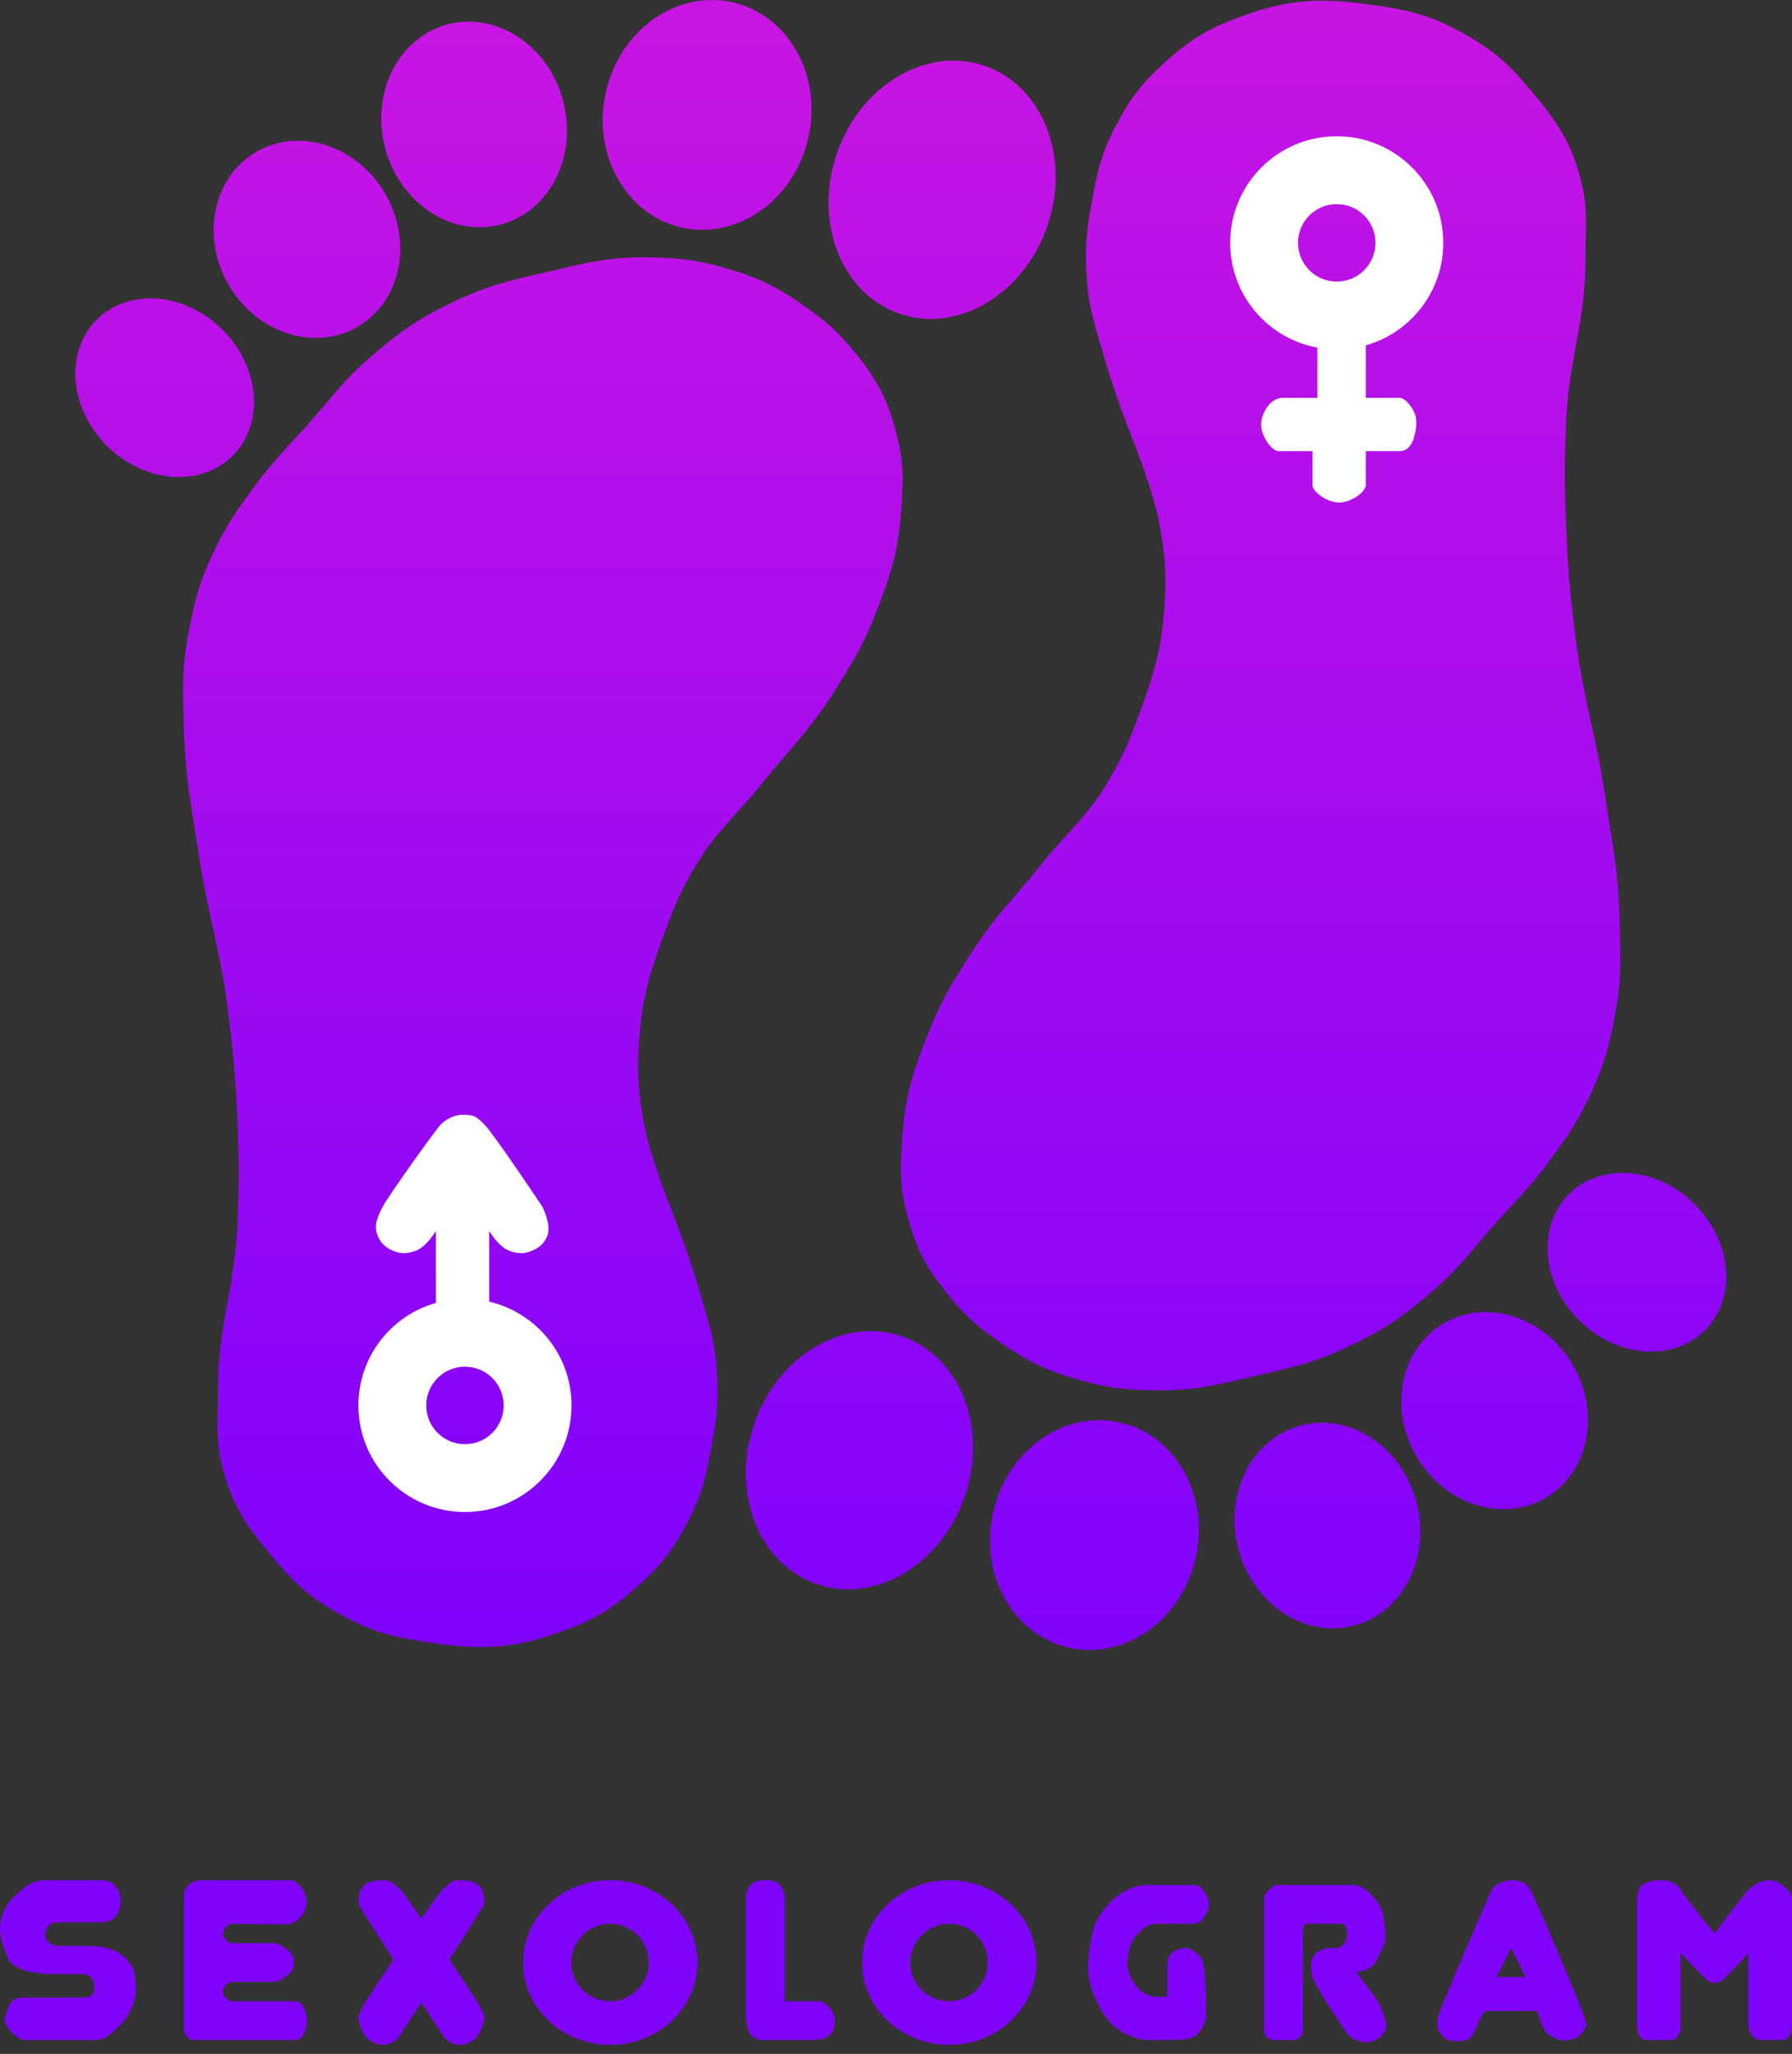 <?xml version="1.0" encoding="UTF-8"?> <svg xmlns="http://www.w3.org/2000/svg" width="185" height="212" viewBox="0 0 185 212" fill="none"><rect x="0" y="0" width="185" height="212" fill="#333333" stroke="none"/><path d="M11.811 197.945C11.348 198.369 10.751 198.43 10.221 198.43L5.982 198.43C5.452 198.43 5.2 198.576 4.922 198.915C4.55 199.369 4.533 200.013 4.922 200.37C5.312 200.726 5.452 200.854 6.512 200.854L9.161 200.854C10.221 200.854 11.034 201.017 11.811 201.339C12.754 201.729 13.623 202.794 13.777 203.279C13.93 203.764 14.098 205.218 13.93 206.188C13.726 207.371 12.871 208.612 12.341 209.097C11.811 209.582 10.978 210.567 9.918 210.567H2.5C1.97 210.567 1.003 209.714 0.683 209.097C0.418 208.583 0.487 208.181 0.683 207.642C0.961 206.88 1.213 206.188 2.273 206.188H8.632C9.691 206.188 9.838 205.403 9.691 204.733C9.577 204.208 9.161 203.763 8.632 203.764H4.922C4.922 203.764 2.803 203.559 2.273 203.279C1.743 202.999 1.121 202.947 0.683 201.824L0.679 201.812C0.242 200.691 -0.259 199.407 0.154 197.945C0.5 196.715 1.228 195.873 2.273 195.036C2.969 194.479 3.607 194.067 4.667 194.067L10.221 194.067C10.751 194.067 11.348 194.128 11.811 194.551C12.138 194.851 12.219 195.113 12.341 195.521C12.504 196.069 12.504 196.428 12.341 196.976C12.219 197.384 12.138 197.646 11.811 197.945Z" fill="#8003FC"></path><path d="M30.5 210.567H20C19.5 210.567 19 210.067 19 209.567V196.067C19 195.067 19 195.067 19.5 194.567C20 194.067 20.5 194.067 21 194.067L30 194.067C30.5 194.067 31.238 194.781 31.5 195.567C31.685 196.122 31.685 196.511 31.5 197.067C31.238 197.852 30.5 198.433 30 198.567C29.5 198.701 24.5 198.567 24 198.567C23.5 198.567 23 199.13 23 199.567C23 200.003 23.5 200.567 24 200.567L28 200.567C29 200.567 29.61 201.176 30 201.567C30.5 202.067 30.414 203.152 30 203.567C29.5 204.067 29 204.567 28 204.567L24 204.567C23.5 204.567 23 205.13 23 205.567C23 206.003 23.5 206.567 24 206.567H30.5C31 206.567 31.282 207.059 31.5 207.567C31.731 208.105 31.731 209.028 31.5 209.567C31.282 210.074 31 210.567 30.5 210.567Z" fill="#8003FC"></path><path d="M45.617 195.096C45.08 195.611 38.102 205.907 37.566 206.936C37.029 207.966 36.943 208.087 37.029 208.481C37.185 209.19 37.492 210.113 38.102 210.54C38.638 210.915 39.053 211.119 39.713 211.055C40.465 210.982 41.013 210.54 41.323 210.025C41.633 209.51 49.767 197.155 49.911 196.641C50.055 196.126 50.002 196.003 49.911 195.611C49.809 195.172 49.911 195.096 49.374 194.581C48.837 194.067 47.764 194.067 47.227 194.067C46.758 194.067 46.154 194.581 45.617 195.096Z" fill="#8003FC"></path><path d="M41.383 195.096C41.92 195.611 48.898 205.907 49.434 206.936C49.971 207.966 50.057 208.087 49.971 208.481C49.815 209.19 49.508 210.113 48.898 210.54C48.362 210.915 47.947 211.119 47.287 211.055C46.535 210.982 45.987 210.54 45.677 210.025C45.367 209.51 37.233 197.155 37.089 196.641C36.945 196.126 36.998 196.003 37.089 195.611C37.191 195.172 37.089 195.096 37.626 194.581C38.163 194.067 39.236 194.067 39.773 194.067C40.242 194.067 40.846 194.581 41.383 195.096Z" fill="#8003FC"></path><path d="M63 194.067C67.971 194.067 72 197.872 72 202.567C72 207.261 67.971 211.067 63 211.067C58.029 211.067 54 207.261 54 202.567C54 197.872 58.029 194.067 63 194.067ZM63 198.567C60.791 198.567 58.969 200.357 58.969 202.567C58.969 204.776 60.76 206.566 62.969 206.567C65.178 206.567 66.969 204.776 66.969 202.567C66.969 200.357 65.209 198.567 63 198.567Z" fill="#8003FC"></path><path d="M98 194.067C102.971 194.067 107 197.872 107 202.567C107 207.261 102.971 211.067 98 211.067C93.029 211.067 89 207.261 89 202.567C89 197.872 93.029 194.067 98 194.067ZM98 198.567C95.791 198.567 93.969 200.357 93.969 202.567C93.969 204.776 95.76 206.566 97.969 206.567C100.178 206.567 101.969 204.776 101.969 202.567C101.969 200.357 100.209 198.567 98 198.567Z" fill="#8003FC"></path><path d="M77 208.067L77 195.567C77 195.567 77.191 194.875 77.5 194.567C77.937 194.13 78.383 194.067 79 194.067C79.618 194.067 80.063 194.13 80.5 194.567C80.809 194.875 81 195.567 81 195.567V206.567H84.5C84.5 206.567 85 206.567 85.5 207.067C86 207.567 86.5 208.567 86 209.567C85.5 210.567 84.5 210.567 83.5 210.567H78.5C78.5 210.567 77.809 210.375 77.5 210.067C77.191 209.758 77 208.503 77 208.067Z" fill="#8003FC"></path><path d="M118.5 194.567H123C124 194.567 124.151 194.955 124.5 195.567C124.888 196.245 124.888 196.888 124.5 197.567C124.151 198.178 124 198.567 123 198.567H119.5C118.5 198.567 118.117 198.949 117.5 199.567C116.883 200.184 116.672 200.71 116.5 201.567C116.265 202.731 116.344 203.577 117 204.567C117.539 205.38 118.051 205.836 119 206.067C119.569 206.205 120.5 206.067 120.5 206.067L120.5 203.067C120.5 202.067 120.72 201.846 121 201.567C121.28 201.287 122 201.067 122.5 201.067C123 201.067 123.609 201.676 124 202.067C124.5 202.567 124.5 207.331 124.5 208.067C124.5 208.802 124 209.567 123.5 210.067C123 210.567 121.5 210.567 120.5 210.567C118.926 210.567 117.927 210.731 116.5 210.067C114.618 209.19 113.809 207.978 113 206.067C112.235 204.259 112.21 203.007 112.5 201.067C112.747 199.417 112.955 198.367 114 197.067C115.259 195.5 116.743 194.567 118.5 194.567Z" fill="#8003FC"></path><path d="M130.5 196.067V209.567C130.5 210.119 130.948 210.567 131.5 210.567H133.5C134 210.567 134.5 210.119 134.5 209.567V199.067C134.5 198.79 134.724 198.567 135 198.567H137.5H138.5C139 198.567 139.162 199.471 139 200.067C138.855 200.599 138.437 201.067 138 201.067H137C137 201.067 136 201.192 135.5 202.067C135.112 202.745 135.5 204.067 135.5 204.067C135.5 204.067 135.5 204.567 138.5 209.067C138.96 209.756 139.231 210.259 140 210.567C140.725 210.857 141.301 210.916 142 210.567C142.494 210.32 142.762 210.065 143 209.567C143.292 208.956 142.845 208 142.5 207.067C142.249 206.386 140 203.567 140 203.567C140 203.567 141.001 203.43 141.5 203.067C142.069 202.652 142.13 202.307 142.5 201.567C143 200.567 143.138 200.033 143 199.067C142.825 197.844 142.787 197.018 142 196.067C141.274 195.189 140.639 194.567 139.5 194.567H132C131.563 194.567 131.309 194.758 131 195.067L131 195.067C130.691 195.375 130.5 195.567 130.5 196.067Z" fill="#8003FC"></path><path d="M156 194.067C156.704 194.067 157.5 194.201 158 195.067C158.5 195.933 163.232 207.067 163.5 208.067C163.768 209.067 163.887 208.888 163.5 209.567C163.151 210.178 162.69 210.426 162 210.567C161.211 210.727 160.679 210.499 160 210.067C158.895 209.363 159 207.567 158.5 207.567H153.5C153 207.566 152.5 209.2 152 210.067C151.5 210.933 150 210.701 149.5 210.567C149.001 210.433 148.503 209.572 148.5 209.567C148.5 209.567 148.232 209.067 148.5 208.067C148.768 207.066 153.711 195.567 154 195.067C154.289 194.567 155.296 194.067 156 194.067ZM154.5 204.067H157.5L156 201.067L154.5 204.067Z" fill="#8003FC"></path><path d="M169 196.067V209.067C169 209.067 169 210.567 170 210.567H172.5C173.5 210.567 173.5 209.067 173.5 209.067V201.567C173.5 201.567 176.151 204.479 176.5 204.567C176.849 204.654 177 204.701 177.5 204.567C178 204.433 180.5 201.567 180.5 201.567V209.067C180.5 209.067 180.5 210.567 182 210.567H184C185 210.567 185 209.067 185 209.067V196.067C185 195.567 184.565 194.987 184 194.567C183.354 194.086 183 194.067 182.5 194.067C181.948 194.067 181 194.567 180.5 195.067C180 195.567 177 199.567 177 199.567C177 199.567 174.077 196.067 173.5 195.067C172.923 194.067 171.873 194.067 171 194.067C170.383 194.067 169.5 194.567 169.5 194.567C169.5 194.567 169 195.067 169 196.067Z" fill="#8003FC"></path><path d="M67 26.565C69.955 26.619 71.652 26.778 74.5 27.565C78.037 28.542 79.995 29.461 83 31.565C85.152 33.071 86.321 34.045 88 36.065C90.402 38.952 91.536 40.935 92.5 44.565C93.354 47.779 93.261 49.75 93 53.065C92.685 57.078 91.957 59.312 90.5 63.065C89.142 66.566 88.018 68.397 86 71.565C83.461 75.551 81.457 77.377 78.5 81.065C75.982 84.205 74.091 85.625 72 89.065C70.322 91.827 69.604 93.527 68.5 96.565C67.061 100.526 66.321 102.862 66 107.065C65.733 110.575 65.857 112.604 66.5 116.065C67.095 119.266 68.98 124.014 69 124.065C69 124.065 71.029 129.181 72 132.565C72.994 136.025 73.779 137.971 74 141.565C74.181 144.495 74.021 146.176 73.5 149.065C72.92 152.286 72.515 154.164 71 157.065C69.518 159.904 68.362 161.402 66 163.565C63.16 166.165 61.136 167.294 57.5 168.565C52.694 170.245 49.542 170.278 44.5 169.565C40.648 169.02 38.386 168.482 35 166.565C31.867 164.791 30.305 163.331 28 160.565C25.427 157.476 24.021 155.454 23 151.565C22.206 148.537 22.517 146.695 22.5 143.565C22.465 136.88 24.194 133.242 24.5 126.565C24.697 122.274 24.682 119.857 24.5 115.565C24.31 111.061 24.074 108.536 23.5 104.065C22.691 97.76 21.439 94.352 20.5 88.065C19.774 83.202 19.14 80.479 19 75.565C18.884 71.462 18.718 69.095 19.5 65.065C20.206 61.428 20.832 59.373 22.5 56.065C23.647 53.792 24.51 52.629 26 50.565C28.108 47.646 29.606 46.254 32 43.565C34.297 40.985 35.4 39.339 38 37.065C41.18 34.284 43.181 32.868 47 31.065C50.519 29.404 52.709 28.938 56.5 28.065C60.537 27.135 62.859 26.488 67 26.565ZM9.979 33C13.281 29.699 19.101 30.166 22.979 34.043C26.857 37.921 27.323 43.742 24.022 47.043C20.72 50.345 14.9 49.878 11.022 46C7.144 42.123 6.677 36.302 9.979 33ZM26.47 15.67C30.942 13.088 36.903 15.041 39.784 20.031C42.664 25.02 41.375 31.159 36.903 33.741C32.431 36.322 26.469 34.37 23.588 29.38C20.708 24.391 21.998 18.252 26.47 15.67ZM86.388 15.86C88.812 8.794 95.643 4.735 101.647 6.793C107.65 8.852 110.552 16.25 108.129 23.316C105.706 30.382 98.874 34.442 92.871 32.383C86.867 30.324 83.965 22.926 86.388 15.86ZM62.555 9.474C64.02 3.059 69.884 -1.072 75.653 0.245C81.421 1.562 84.91 7.83 83.445 14.245C81.979 20.661 76.116 24.794 70.347 23.476C64.579 22.158 61.09 15.889 62.555 9.474ZM46.182 2.526C51.253 1.167 56.602 4.687 58.129 10.387C59.657 16.088 56.784 21.811 51.713 23.169C46.642 24.528 41.294 21.008 39.766 15.308C38.239 9.608 41.111 3.885 46.182 2.526Z" fill="url(#paint0_linear_3_165)"></path><path d="M102.539 156.065C104.005 149.649 109.869 145.517 115.638 146.834C121.406 148.152 124.895 154.421 123.43 160.836C121.965 167.251 116.1 171.384 110.331 170.067C104.563 168.749 101.074 162.48 102.539 156.065ZM134.271 147.142C139.342 145.783 144.692 149.303 146.219 155.003C147.746 160.703 144.873 166.426 139.802 167.785C134.731 169.144 129.383 165.624 127.855 159.924C126.327 154.223 129.2 148.501 134.271 147.142ZM77.855 146.994C80.278 139.928 87.11 135.869 93.114 137.928C99.117 139.987 102.019 147.384 99.596 154.45C97.173 161.517 90.341 165.576 84.337 163.518C78.334 161.459 75.432 154.061 77.855 146.994ZM149.082 136.57C153.554 133.989 159.515 135.94 162.396 140.93C165.276 145.919 163.986 152.058 159.514 154.64C155.042 157.222 149.081 155.27 146.201 150.28C143.32 145.291 144.61 139.152 149.082 136.57ZM128.682 1.507C133.488 -0.174 136.64 -0.206 141.682 0.507C145.534 1.052 147.796 1.59 151.182 3.507C154.315 5.281 155.878 6.741 158.182 9.507C160.755 12.596 162.162 14.618 163.182 18.507C163.977 21.535 163.666 23.377 163.682 26.507C163.717 33.191 161.988 36.829 161.682 43.507C161.485 47.798 161.5 50.215 161.682 54.507C161.873 59.011 162.108 61.536 162.682 66.007C163.491 72.312 164.743 75.719 165.682 82.007C166.408 86.87 167.042 89.592 167.182 94.507C167.299 98.61 167.464 100.977 166.682 105.007C165.976 108.644 165.35 110.699 163.682 114.007C162.536 116.28 161.673 117.443 160.182 119.507C158.074 122.426 156.576 123.818 154.182 126.507C151.885 129.087 150.782 130.733 148.182 133.007C145.003 135.788 143.002 137.204 139.182 139.007C135.664 140.668 133.473 141.133 129.682 142.007C125.646 142.937 123.323 143.583 119.182 143.507C116.228 143.453 114.53 143.294 111.682 142.507C108.146 141.53 106.187 140.611 103.182 138.507C101.03 137.001 99.862 136.027 98.182 134.007C95.78 131.119 94.646 129.137 93.682 125.507C92.828 122.293 92.921 120.322 93.182 117.007C93.498 112.994 94.226 110.76 95.682 107.007C97.041 103.505 98.164 101.675 100.182 98.507C102.721 94.52 104.725 92.695 107.682 89.007C110.2 85.867 112.092 84.447 114.182 81.007C115.86 78.245 116.578 76.545 117.682 73.507C119.122 69.545 119.862 67.21 120.182 63.007C120.449 59.497 120.325 57.468 119.682 54.007C119.084 50.789 117.182 46.007 117.182 46.007C117.177 45.994 115.152 40.886 114.182 37.507C113.188 34.046 112.403 32.101 112.182 28.507C112.002 25.577 112.161 23.896 112.682 21.007C113.262 17.786 113.667 15.908 115.182 13.007C116.664 10.168 117.82 8.669 120.182 6.507C123.023 3.907 125.047 2.778 128.682 1.507ZM161.963 123.268C165.265 119.966 171.085 120.433 174.963 124.311C178.841 128.189 179.308 134.009 176.006 137.311C172.705 140.612 166.884 140.145 163.006 136.268C159.128 132.39 158.662 126.569 161.963 123.268Z" fill="url(#paint1_linear_3_165)"></path><path d="M138 14.066C144.075 14.066 149 18.991 149 25.067C149 30.101 145.616 34.342 141 35.648V41.066H144.5C145 41.066 145.657 41.812 146 42.566C146.404 43.455 146.134 44.566 146 45.066C145.866 45.566 145.5 46.566 144.5 46.566H141V50.066C141 50.566 140.254 51.224 139.5 51.566C138.611 51.971 137.889 51.971 137 51.566C136.246 51.224 135.5 50.566 135.5 50.066V46.566H132C131.5 46.566 130.843 45.821 130.5 45.066C130.096 44.178 130.096 43.455 130.5 42.566C130.843 41.812 131.5 41.066 132.5 41.066H136V35.881C130.88 34.94 127 30.458 127 25.067C127 18.991 131.925 14.066 138 14.066ZM138 21.067C135.791 21.067 134 22.857 134 25.067C134 27.276 135.791 29.067 138 29.067C140.209 29.067 142 27.276 142 25.067C142 22.857 140.209 21.067 138 21.067Z" fill="white"></path><path d="M48 115.067C48.87 115.139 49 115.067 50 116.067C51 117.067 56 124.567 56 124.567C56.007 124.58 56.963 126.477 56.5 127.567C56.176 128.329 55.754 128.724 55 129.067C54.111 129.471 53.411 129.417 52.5 129.067C51.473 128.672 50.507 127.079 50.5 127.067V134.356C55.37 135.488 59 139.852 59 145.067C59 151.142 54.075 156.067 48 156.067C41.925 156.067 37 151.142 37 145.067C37 140.032 40.383 135.79 45 134.484V127.067C44.992 127.079 44.027 128.672 43 129.067C42.089 129.417 41.389 129.471 40.5 129.067C39.746 128.724 39.324 128.329 39 127.567C38.541 126.485 38.99 125.585 39.484 124.598L39.5 124.567C40 123.567 45 116.567 45.5 116.067C46 115.567 46.952 114.979 48 115.067ZM48 141.067C45.791 141.067 44 142.857 44 145.067C44 147.276 45.791 149.067 48 149.067C50.209 149.067 52 147.276 52 145.067C52 142.857 50.209 141.067 48 141.067Z" fill="white"></path><defs><linearGradient id="paint0_linear_3_165" x1="58.382" y1="0" x2="58.382" y2="170.006" gradientUnits="userSpaceOnUse"><stop stop-color="#C915E3"></stop><stop offset="1" stop-color="#7F02FC"></stop></linearGradient><linearGradient id="paint1_linear_3_165" x1="127.603" y1="0.067" x2="127.603" y2="170.311" gradientUnits="userSpaceOnUse"><stop stop-color="#C714E3"></stop><stop offset="1" stop-color="#8103FC"></stop></linearGradient></defs></svg> 